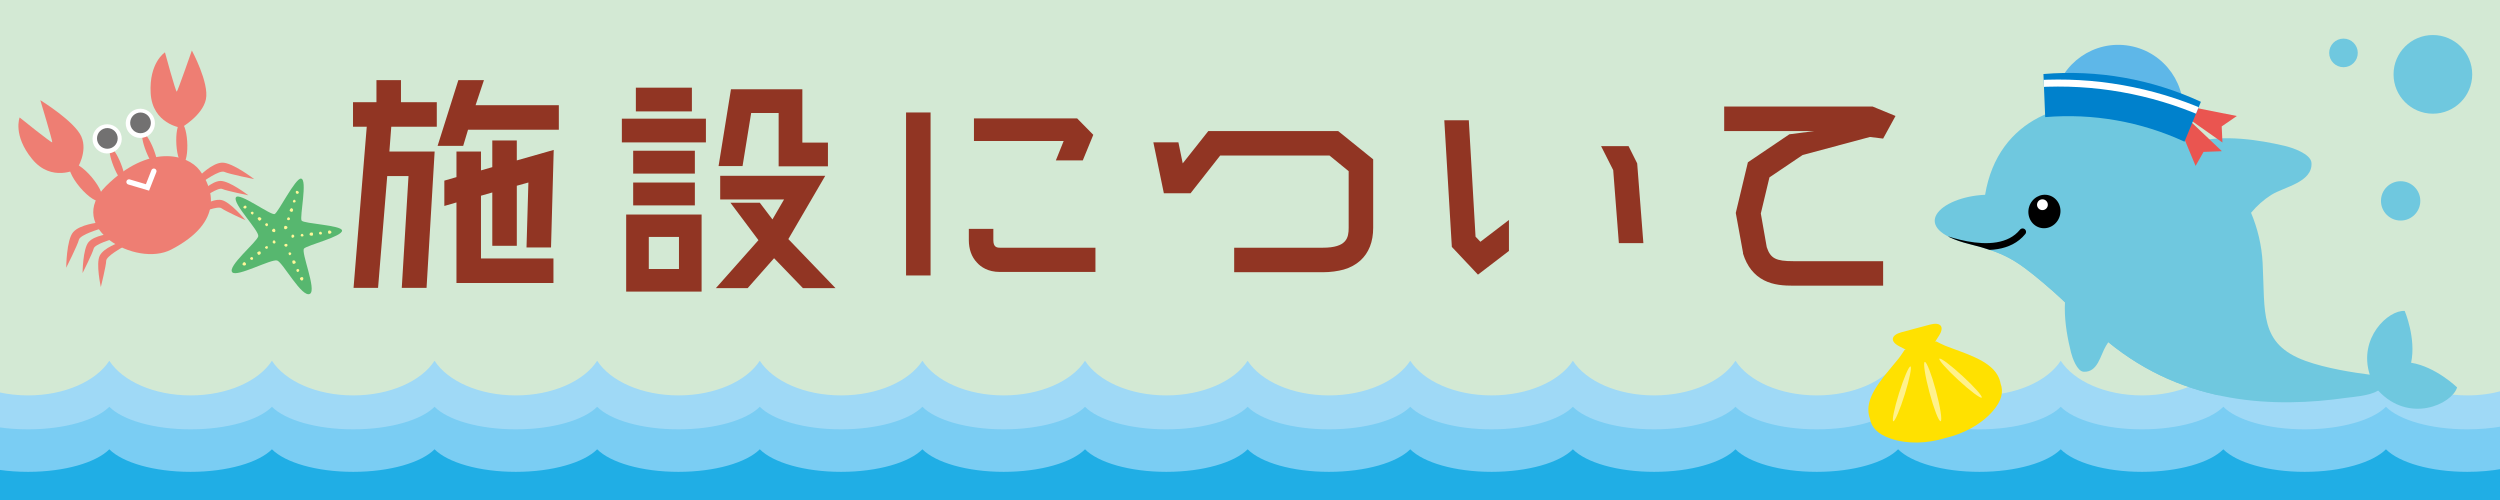 <?xml version="1.0" encoding="utf-8"?>
<!-- Generator: Adobe Illustrator 15.1.0, SVG Export Plug-In . SVG Version: 6.00 Build 0)  -->
<!DOCTYPE svg PUBLIC "-//W3C//DTD SVG 1.0//EN" "http://www.w3.org/TR/2001/REC-SVG-20010904/DTD/svg10.dtd">
<svg version="1.0" xmlns="http://www.w3.org/2000/svg" xmlns:xlink="http://www.w3.org/1999/xlink" x="0px" y="0px" width="900px"
	 height="180px" viewBox="0 0 900 180" enable-background="new 0 0 900 180" xml:space="preserve">
<g id="レイヤー_1">
	<rect x="-9.579" y="-8.278" fill="#D3E9D4" width="919.439" height="193.441"/>
	<g id="レイヤー_9">
	</g>
	<g>
		<path fill="#913523" d="M144.347,28.849v7.953h12.899v8.826h-16.39l-0.679,8.923h16.294l-2.91,49.074h-8.923l2.425-40.249h-7.662
			l-3.298,40.249h-8.826l4.752-57.997h-4.946v-8.826h8.438v-7.953H144.347z M171.212,37.868h29.969v8.826h-32.684l-1.746,5.819
			h-9.214l7.468-23.664h9.214L171.212,37.868z M198.368,89.076h-8.826l0.679-23.374l-4.17,1.164v21.627h-8.826V69.291l-4.073,1.164
			v22.598h26.089v8.825h-34.915V72.88l-4.364,1.261v-9.117l4.364-1.261V54.55h8.826v6.789l4.073-1.164v-9.602h8.826v7.177
			l13.287-3.782L198.368,89.076z"/>
		<path fill="#913523" d="M223.869,51.252v-8.535h30.259v8.535H223.869z M225.42,104.981V77.244h27.156v27.737H225.42z
			 M250.151,54.259v8.244h-22.209v-8.244H250.151z M227.942,73.946v-8.244h22.209v8.244H227.942z M249.084,31.564v8.535h-20.173
			v-8.535H249.084z M233.567,85.294v11.541h10.862V85.294H233.567z M300.777,103.721h-11.735l-10.377-10.766l-9.504,10.766h-11.444
			l15.324-17.263l-10.086-13.481h10.571l4.558,6.013l4.17-7.177h-22.985v-8.535h37.824L283.805,86.07L300.777,103.721z
			 M270.421,40.681l-3.104,19.106h-8.632l4.461-27.641h25.701v19.203h9.213v8.535h-17.748V40.681H270.421z"/>
		<path fill="#913523" d="M335.007,99.162h-8.826V40.487h8.826V99.162z M394.361,97.902h-34.429c-4.268,0-6.886-1.844-8.244-3.395
			c-1.94-2.037-2.91-4.85-2.91-8.05v-4.073h8.826v4.073c0,2.425,1.164,2.716,2.328,2.716h34.429V97.902z M393.586,48.537
			l-3.783,9.213h-9.698l2.813-6.983h-32.296v-8.146h37.145L393.586,48.537z"/>
		<path fill="#913523" d="M481.738,47.179l12.608,10.184v24.634c0,5.043-1.552,9.02-4.655,11.832
			c-1.648,1.455-3.589,2.521-5.916,3.201c-2.134,0.582-4.752,0.97-7.564,0.97h-31.908v-8.826h31.908
			c8.631,0,9.311-3.588,9.311-7.177V61.629l-6.887-5.625h-39.376l-10.668,13.578h-9.602l-3.782-18.33h9.02l1.552,7.565l9.214-11.638
			H481.738z"/>
		<path fill="#913523" d="M532.94,87.04l10.28-7.856v11.153l-11.153,8.534l-9.407-9.989l-2.716-45.583h8.825l2.425,41.897
			L532.94,87.04z M589.386,58.817l2.23,28.708h-8.826l-2.036-26.283l-4.364-8.632h9.893L589.386,58.817z"/>
		<path fill="#913523" d="M677.927,102.848H645.63c-3.297,0-7.177-0.193-10.571-1.939c-3.588-1.843-6.109-4.946-7.564-9.602v-0.291
			l-2.618-14.354l4.364-18.233l14.936-10.086l9.02-1.164h-32.49v-8.826h53.438l8.244,3.395l-4.461,8.147l-4.753-0.582l-24.246,6.498
			l-11.929,8.05l-3.104,12.996l2.134,12.123c1.357,4.074,3.297,5.043,9.601,5.043h32.297V102.848z"/>
	</g>
	<g>
		<path fill="#57B76F" d="M98.901,77.042c1.313-0.675,7.415-12.915,9.448-12.748c2.478,0.205-0.57,13.97,0.234,15.121
			c0.805,1.152,14.415,1.633,14.557,3.572c0.158,2.163-12.454,5.244-13.677,6.481c-1.222,1.238,4.582,14.812,2.141,16.296
			c-2.831,1.721-9.742-11.289-11.817-11.975c-2.075-0.684-14.399,6.037-16.141,4.26c-2.036-2.074,8.918-10.97,9.326-12.986
			c0.406-2.016-9.276-11.714-8.056-13.997C86.019,69.003,97.587,77.716,98.901,77.042z"/>
		<g>
			<g>
				<path fill="#FFF799" d="M106.624,69.617c-0.26-0.333-0.177-0.881,0.159-0.919c0.335-0.037,0.912,0.27,0.76,0.735
					C107.391,69.898,106.802,69.846,106.624,69.617z"/>
				<path fill="#FFF799" d="M105.436,72.584c0.032-0.361,0.283-0.849,0.683-0.63c0.399,0.219,0.402,0.749,0.093,0.883
					C105.902,72.972,105.407,72.901,105.436,72.584z"/>
				<path fill="#FFF799" d="M104.266,75.72c0.064-0.255,0.373-0.848,0.726-0.762c0.354,0.086,0.613,0.465,0.5,0.811
					c-0.113,0.345-0.209,0.549-0.545,0.498C104.609,76.215,104.21,75.939,104.266,75.72z"/>
				<path fill="#FFF799" d="M103.389,79.067c-0.164-0.25,0.122-0.844,0.417-0.835c0.294,0.008,0.694,0.228,0.577,0.675
					C104.266,79.354,103.585,79.367,103.389,79.067z"/>
				<path fill="#FFF799" d="M102.419,82.423c-0.257-0.188-0.17-0.997,0.098-1.087c0.269-0.088,0.905,0.032,0.961,0.492
					C103.534,82.288,102.855,82.743,102.419,82.423z"/>
			</g>
			<g>
				<path fill="#FFF799" d="M102.919,88.819c-0.418-0.063-0.734-0.521-0.516-0.776c0.219-0.259,0.848-0.433,1.057,0.01
					C103.669,88.495,103.206,88.862,102.919,88.819z"/>
				<path fill="#FFF799" d="M104.095,91.791c-0.225-0.283-0.378-0.811,0.063-0.926c0.44-0.116,0.808,0.268,0.675,0.579
					C104.7,91.752,104.292,92.039,104.095,91.791z"/>
				<path fill="#FFF799" d="M105.399,94.873c-0.129-0.23-0.313-0.873,0.004-1.053s0.764-0.084,0.92,0.246
					c0.155,0.328,0.225,0.543-0.054,0.736C105.989,94.996,105.51,95.07,105.399,94.873z"/>
				<path fill="#FFF799" d="M107.062,97.908c-0.29-0.068-0.491-0.697-0.271-0.895c0.22-0.195,0.661-0.311,0.883,0.094
					C107.896,97.512,107.41,97.988,107.062,97.908z"/>
				<path fill="#FFF799" d="M108.663,101.012c-0.315,0.041-0.809-0.607-0.675-0.857c0.133-0.246,0.68-0.598,1.036-0.301
					C109.38,100.148,109.201,100.943,108.663,101.012z"/>
			</g>
			<g>
				<path fill="#FFF799" d="M98.147,87.197c-0.018-0.424,0.368-0.821,0.663-0.656c0.294,0.164,0.586,0.749,0.192,1.038
					C98.608,87.87,98.16,87.487,98.147,87.197z"/>
				<path fill="#FFF799" d="M95.458,88.923c0.235-0.274,0.723-0.526,0.921-0.116c0.198,0.409-0.107,0.844-0.437,0.773
					C95.612,89.511,95.251,89.166,95.458,88.923z"/>
				<path fill="#FFF799" d="M92.686,90.799c0.201-0.17,0.796-0.475,1.034-0.198c0.237,0.274,0.228,0.733-0.064,0.95
					c-0.292,0.215-0.489,0.324-0.733,0.088C92.678,91.402,92.513,90.947,92.686,90.799z"/>
				<path fill="#FFF799" d="M90.03,93.018c0.012-0.299,0.587-0.617,0.824-0.439c0.235,0.18,0.433,0.588,0.079,0.885
					S90.016,93.375,90.03,93.018z"/>
				<path fill="#FFF799" d="M87.293,95.189c-0.101-0.303,0.44-0.912,0.709-0.83c0.27,0.084,0.719,0.553,0.498,0.959
					C88.279,95.725,87.463,95.701,87.293,95.189z"/>
			</g>
			<g>
				<path fill="#FFF799" d="M105.905,85.222c-0.197,0.374-0.729,0.525-0.902,0.235c-0.173-0.289-0.133-0.941,0.353-0.996
					C105.842,84.407,106.039,84.965,105.905,85.222z"/>
				<path fill="#FFF799" d="M109.098,85.074c-0.342,0.121-0.89,0.095-0.855-0.36c0.034-0.454,0.515-0.675,0.766-0.449
					C109.258,84.489,109.397,84.968,109.098,85.074z"/>
				<path fill="#FFF799" d="M112.438,84.841c-0.26,0.047-0.928,0.012-0.996-0.346c-0.068-0.357,0.17-0.75,0.532-0.789
					c0.36-0.041,0.586-0.037,0.679,0.29C112.745,84.324,112.66,84.8,112.438,84.841z"/>
				<path fill="#FFF799" d="M115.846,84.254c-0.159,0.25-0.818,0.238-0.932-0.034c-0.115-0.272-0.082-0.727,0.375-0.804
					C115.744,83.335,116.038,83.949,115.846,84.254z"/>
				<path fill="#FFF799" d="M119.303,83.745c-0.065,0.312-0.838,0.568-1.03,0.361c-0.191-0.208-0.346-0.838,0.049-1.079
					C118.718,82.788,119.413,83.216,119.303,83.745z"/>
			</g>
			<g>
				<path fill="#FFF799" d="M88.418,75.045c-0.404,0.124-0.887-0.149-0.801-0.476c0.084-0.327,0.576-0.756,0.957-0.448
					C88.955,74.429,88.696,74.96,88.418,75.045z"/>
				<path fill="#FFF799" d="M90.767,77.214c-0.326-0.158-0.691-0.567-0.345-0.861c0.347-0.295,0.844-0.109,0.859,0.228
					C91.297,76.916,91.053,77.353,90.767,77.214z"/>
				<path fill="#FFF799" d="M93.279,79.426c-0.216-0.151-0.66-0.651-0.454-0.951c0.207-0.299,0.654-0.405,0.936-0.177
					c0.282,0.229,0.438,0.392,0.271,0.688S93.464,79.556,93.279,79.426z"/>
				<path fill="#FFF799" d="M96.092,81.44c-0.29,0.063-0.744-0.415-0.63-0.688s0.459-0.568,0.835-0.298
					C96.674,80.723,96.443,81.362,96.092,81.44z"/>
				<path fill="#FFF799" d="M98.882,83.542c-0.267,0.173-0.993-0.196-0.98-0.478c0.013-0.282,0.353-0.835,0.802-0.723
					S99.336,83.249,98.882,83.542z"/>
			</g>
		</g>
	</g>
	<g>
		<path d="M629.261,165.381c0,0.527,0.023,1.176,0.048,1.619h-0.888l-0.048-1.115h-0.036c-0.336,0.684-1.079,1.259-2.135,1.259
			c-1.511,0-2.687-1.308-2.687-3.321c0-2.207,1.295-3.502,2.818-3.502c0.96,0,1.607,0.467,1.907,1.007h0.023v-3.922h0.996V165.381z
			 M628.265,163.078c0-1.307-0.923-1.955-1.763-1.955c-1.235,0-1.967,1.151-1.967,2.65c0,1.379,0.647,2.555,1.931,2.555
			c1.08,0,1.799-0.947,1.799-1.99V163.078z"/>
		<path d="M635.825,158.018v0.827h-3.227l-0.372,2.542c0.192-0.023,0.384-0.048,0.696-0.048c1.595,0,3.022,0.948,3.022,2.759
			c0,1.775-1.319,3.046-3.095,3.046c-0.899,0-1.655-0.264-2.063-0.527l0.287-0.78c0.336,0.229,0.996,0.504,1.775,0.504
			c1.127,0,2.099-0.827,2.087-2.122c0-1.235-0.792-2.099-2.471-2.099c-0.479,0-0.852,0.035-1.151,0.084l0.563-4.186H635.825z"/>
		<path d="M637.951,160.463c0-0.814,0-1.883,0.719-2.613c0.433-0.42,0.996-0.588,1.512-0.588c0.42,0,0.756,0.096,0.972,0.191
			l-0.168,0.779c-0.18-0.072-0.408-0.155-0.756-0.155c-1.031,0-1.283,0.959-1.283,2.015v0.371h1.583v0.78h-1.583V167h-0.995v-5.757
			h-0.9v-0.78H637.951z"/>
		<path d="M645.978,166.76c-0.288,0.145-0.936,0.372-1.775,0.372c-1.871,0-3.106-1.331-3.106-3.334c0-2.015,1.331-3.49,3.347-3.49
			c0.731,0,1.319,0.216,1.57,0.348l-0.251,0.804c-0.276-0.156-0.708-0.336-1.344-0.336c-1.511,0-2.303,1.211-2.303,2.615
			c0,1.582,0.947,2.578,2.267,2.578c0.647,0,1.092-0.18,1.415-0.324L645.978,166.76z"/>
		<path d="M652.648,165.381c0,0.527,0.023,1.176,0.048,1.619h-0.888l-0.048-1.115h-0.036c-0.336,0.684-1.079,1.259-2.135,1.259
			c-1.511,0-2.687-1.308-2.687-3.321c0-2.207,1.295-3.502,2.818-3.502c0.96,0,1.607,0.467,1.907,1.007h0.023v-3.922h0.996V165.381z
			 M651.652,163.078c0-1.307-0.923-1.955-1.763-1.955c-1.235,0-1.967,1.151-1.967,2.65c0,1.379,0.647,2.555,1.931,2.555
			c1.08,0,1.799-0.947,1.799-1.99V163.078z"/>
		<path d="M659.896,165.381c0,0.527,0.023,1.176,0.048,1.619h-0.888l-0.048-1.115h-0.036c-0.336,0.684-1.079,1.259-2.135,1.259
			c-1.511,0-2.687-1.308-2.687-3.321c0-2.207,1.295-3.502,2.818-3.502c0.96,0,1.607,0.467,1.907,1.007h0.023v-3.922h0.996V165.381z
			 M658.9,163.078c0-1.307-0.923-1.955-1.763-1.955c-1.235,0-1.967,1.151-1.967,2.65c0,1.379,0.647,2.555,1.931,2.555
			c1.08,0,1.799-0.947,1.799-1.99V163.078z"/>
	</g>
</g>
<g id="レイヤー_2">
	<g>
		<path fill="#9FD9F6" d="M888.215,142.348c-13.214,0-24.532-5.154-29.271-12.473c-4.739,7.318-16.057,12.473-29.271,12.473
			c-13.213,0-24.53-5.154-29.271-12.473c-4.738,7.318-16.056,12.473-29.27,12.473c-13.216,0-24.533-5.154-29.271-12.473
			c-4.739,7.318-16.057,12.473-29.271,12.473c-13.214,0-24.533-5.154-29.271-12.474c-4.738,7.319-16.057,12.474-29.272,12.474
			c-13.213,0-24.53-5.154-29.27-12.473c-4.739,7.318-16.057,12.473-29.271,12.473c-13.215,0-24.532-5.154-29.271-12.474
			c-4.739,7.319-16.058,12.474-29.271,12.474c-13.215,0-24.532-5.154-29.272-12.473c-4.738,7.318-16.057,12.473-29.271,12.473
			s-24.532-5.154-29.271-12.473c-4.738,7.318-16.055,12.473-29.271,12.473c-13.214,0-24.532-5.154-29.271-12.473
			c-4.739,7.318-16.056,12.473-29.271,12.473c-13.213,0-24.532-5.154-29.271-12.473c-4.739,7.318-16.057,12.473-29.272,12.473
			c-13.213,0-24.531-5.154-29.27-12.473c-4.738,7.318-16.056,12.473-29.271,12.473s-24.533-5.154-29.271-12.473
			c-4.739,7.318-16.057,12.473-29.271,12.473c-13.214,0-24.532-5.154-29.271-12.473c-4.739,7.318-16.057,12.473-29.271,12.473
			s-24.532-5.154-29.271-12.473c-4.739,7.318-16.056,12.473-29.271,12.473c-13.214,0-24.532-5.154-29.271-12.473
			c-4.739,7.318-16.057,12.473-29.271,12.473c-7.215,0-13.862-1.539-19.186-4.125v39.127H911v-41.17
			C905.243,139.979,897.166,142.348,888.215,142.348z"/>
		<path fill="#7ACDF3" d="M888.215,154.563c-13.214,0-24.532-3.355-29.271-8.12c-4.739,4.765-16.057,8.12-29.271,8.12
			c-13.213,0-24.53-3.355-29.271-8.12c-4.738,4.765-16.056,8.12-29.27,8.12c-13.216,0-24.533-3.355-29.271-8.12
			c-4.739,4.765-16.057,8.12-29.271,8.12c-13.214,0-24.533-3.355-29.271-8.121c-4.738,4.766-16.057,8.121-29.272,8.121
			c-13.213,0-24.53-3.355-29.27-8.12c-4.739,4.765-16.057,8.12-29.271,8.12c-13.215,0-24.532-3.355-29.271-8.121
			c-4.739,4.766-16.058,8.121-29.271,8.121c-13.215,0-24.532-3.355-29.272-8.12c-4.738,4.765-16.057,8.12-29.271,8.12
			s-24.532-3.355-29.271-8.12c-4.738,4.765-16.055,8.12-29.271,8.12c-13.214,0-24.532-3.355-29.271-8.12
			c-4.739,4.765-16.056,8.12-29.271,8.12c-13.213,0-24.532-3.355-29.271-8.12c-4.739,4.765-16.057,8.12-29.272,8.12
			c-13.213,0-24.531-3.355-29.27-8.12c-4.738,4.765-16.056,8.12-29.271,8.12s-24.533-3.355-29.271-8.12
			c-4.739,4.765-16.057,8.12-29.271,8.12c-13.214,0-24.532-3.355-29.271-8.12c-4.739,4.765-16.057,8.12-29.271,8.12
			s-24.532-3.355-29.271-8.12c-4.739,4.765-16.056,8.12-29.271,8.12c-13.214,0-24.532-3.355-29.271-8.12
			c-4.739,4.765-16.057,8.12-29.271,8.12c-7.215,0-13.862-1.002-19.186-2.687v66.68H911v-68.01
			C905.243,153.021,897.166,154.563,888.215,154.563z"/>
		<path fill="#20AEE5" d="M888.215,169.865c-13.214,0-24.532-3.355-29.271-8.12c-4.739,4.765-16.057,8.12-29.271,8.12
			c-13.213,0-24.53-3.355-29.271-8.12c-4.738,4.765-16.056,8.12-29.27,8.12c-13.216,0-24.533-3.355-29.271-8.12
			c-4.739,4.765-16.057,8.12-29.271,8.12c-13.214,0-24.533-3.355-29.271-8.121c-4.738,4.766-16.057,8.121-29.272,8.121
			c-13.213,0-24.53-3.355-29.27-8.12c-4.739,4.765-16.057,8.12-29.271,8.12c-13.215,0-24.532-3.355-29.271-8.121
			c-4.739,4.766-16.058,8.121-29.271,8.121c-13.215,0-24.532-3.355-29.272-8.12c-4.738,4.765-16.057,8.12-29.271,8.12
			s-24.532-3.355-29.271-8.12c-4.738,4.765-16.055,8.12-29.271,8.12c-13.214,0-24.532-3.355-29.271-8.12
			c-4.739,4.765-16.056,8.12-29.271,8.12c-13.213,0-24.532-3.355-29.271-8.12c-4.739,4.765-16.057,8.12-29.272,8.12
			c-13.213,0-24.531-3.355-29.27-8.12c-4.738,4.765-16.056,8.12-29.271,8.12s-24.533-3.355-29.271-8.12
			c-4.739,4.765-16.057,8.12-29.271,8.12c-13.214,0-24.532-3.355-29.271-8.12c-4.739,4.765-16.057,8.12-29.271,8.12
			s-24.532-3.355-29.271-8.12c-4.739,4.765-16.056,8.12-29.271,8.12c-13.214,0-24.532-3.355-29.271-8.12
			c-4.739,4.765-16.057,8.12-29.271,8.12c-7.215,0-13.862-1.002-19.186-2.687v52.47H911v-53.8
			C905.243,168.323,897.166,169.865,888.215,169.865z"/>
	</g>
	<g>
		<path fill="#EE7E73" d="M61.618,89.855c-12.648,6.551-38.583-7.871-23.426-22.912c15.156-15.045,29.205-11.652,33.754-5.543
			C76.506,67.516,81.141,79.738,61.618,89.855z"/>
		<path fill="#EE7E73" d="M43.491,58.833c1.335,3.34,1.828,6.271,1.108,6.562c-0.722,0.284-2.384-2.185-3.711-5.518
			c-1.331-3.333-1.826-6.265-1.106-6.549C40.504,53.039,42.162,55.506,43.491,58.833z"/>
		<path fill="#EE7E73" d="M55.229,53.547c1.326,3.331,1.822,6.263,1.103,6.553c-0.718,0.286-2.384-2.18-3.713-5.513
			c-1.331-3.333-1.823-6.263-1.104-6.554C52.236,47.747,53.896,50.215,55.229,53.547z"/>
		<path fill="#FFFFFF" d="M43.456,48.046c1.079,2.694-0.239,5.757-2.939,6.831c-2.693,1.081-5.753-0.234-6.828-2.929
			c-1.079-2.704,0.239-5.757,2.934-6.836C39.317,44.032,42.38,45.347,43.456,48.046z"/>
		<path fill="#727171" d="M42.106,48.449c0.757,1.909-0.173,4.077-2.08,4.839c-1.91,0.765-4.079-0.167-4.841-2.08
			c-0.765-1.908,0.165-4.078,2.077-4.839C39.174,45.606,41.34,46.538,42.106,48.449z"/>
		<path fill="#FFFFFF" d="M55.403,42.453c1.076,2.694-0.24,5.754-2.934,6.832c-2.702,1.078-5.758-0.234-6.833-2.936
			c-1.08-2.695,0.232-5.754,2.93-6.829C51.27,38.439,54.327,39.755,55.403,42.453z"/>
		<path fill="#727171" d="M54.048,42.853c0.763,1.912-0.167,4.078-2.077,4.843c-1.91,0.761-4.076-0.172-4.842-2.082
			c-0.759-1.907,0.17-4.078,2.08-4.843C51.121,40.01,53.287,40.944,54.048,42.853z"/>
		<path fill="#EE7E73" d="M27.681,60.872c0,0-9.154,4.923-16.141-3.646c-6.987-8.566-4.473-14.942-4.473-14.942
			s11.597,9.371,11.743,8.945c0.146-0.429-4.295-15.167-4.295-15.167s12.265,7.546,14.744,13.041
			C31.743,54.596,27.681,60.872,27.681,60.872z"/>
		<path fill="#EE7E73" d="M33.031,63.799c3.091,3.674,4.643,7.455,3.463,8.452c-1.181,0.993-4.646-1.18-7.737-4.85
			c-3.098-3.676-4.646-7.455-3.47-8.458C26.466,57.952,29.934,60.127,33.031,63.799z"/>
		<path fill="#EE7E73" d="M65.17,46c0,0-10.3-1.392-10.929-12.431c-0.629-11.036,5.144-14.721,5.144-14.721
			s3.892,14.396,4.259,14.136c0.371-0.262,5.425-14.804,5.425-14.804s6.279,11.633,5.064,17.537C72.918,41.627,65.17,46,65.17,46z"
			/>
		<path fill="#EE7E73" d="M63.447,50.662c0.043,4.013,0.961,7.653,2.062,8.128c1.108,0.474,1.971-2.393,1.934-6.413
			c-0.038-4.013-0.959-7.651-2.063-8.126C64.276,43.777,63.413,46.645,63.447,50.662z"/>
		<path fill="#EE7E73" d="M35.39,80.138c0,0-6.655,0.64-9.067,3.456c-2.419,2.816-2.483,12.787-2.483,12.787
			s4.134-8.219,4.57-10.082c0.436-1.862,7.848-3.978,7.848-3.978"/>
		<path fill="#EE7E73" d="M39.799,84.138c0,0-5.8,0.556-7.905,3.009c-2.104,2.455-2.166,11.148-2.166,11.148s3.606-7.168,3.989-8.79
			c0.376-1.626,6.843-3.467,6.843-3.467"/>
		<path fill="#EE7E73" d="M42.977,87.3c0,0-5.536,1.83-7.044,4.692c-1.504,2.865,0.368,11.348,0.368,11.348s1.923-7.788,1.932-9.455
			c0.009-1.664,5.902-4.901,5.902-4.901"/>
		<path fill="#EE7E73" d="M71.603,63.572c0,0,4.603-4.848,8.314-5.016c3.702-0.166,11.595,5.929,11.595,5.929
			s-9.021-1.815-10.757-2.612c-1.733-0.804-7.966,3.731-7.966,3.731"/>
		<path fill="#EE7E73" d="M72.035,69.506c0,0,4.013-4.23,7.242-4.371c3.232-0.143,10.115,5.169,10.115,5.169
			s-7.866-1.582-9.385-2.278c-1.506-0.703-6.945,3.25-6.945,3.25"/>
		<path fill="#EE7E73" d="M71.653,74.658c0,0,4.853-3.229,8.034-2.657c3.181,0.579,8.706,7.284,8.706,7.284
			s-7.312-3.283-8.634-4.299c-1.317-1.022-7.498,1.625-7.498,1.625"/>
		<polyline fill="none" stroke="#FFFFFF" stroke-width="1.903" stroke-linecap="round" stroke-miterlimit="10" points="
			46.447,65.503 53.096,67.475 55.392,61.626 		"/>
	</g>
</g>
<g id="レイヤー">
	<g>
		<path fill="#FFE100" d="M720.21,138.102c-0.164-0.976-0.506-1.972-1.063-2.98c-3.094-5.624-12.372-8.076-18.926-10.681
			c-1.187-0.539-2.259-1.041-3.161-1.521l-0.141,0.04c-0.001,0-0.001-0.002-0.003-0.004l-0.271,0.072l1.409-2.209
			c2.054-3.212,0.584-4.995-3.26-3.964l-10.229,2.741c-3.841,1.028-4.222,3.309-0.842,5.061l2.326,1.211l-0.269,0.072
			c0,0-0.002,0.001-0.004,0.003l-0.137,0.037c-0.546,0.869-1.224,1.843-1.982,2.897c-4.373,5.53-11.181,12.297-11.05,18.712
			c0.025,1.154,0.228,2.187,0.569,3.112c0.497,3.043,2.693,5.618,7.621,7.252c6.106,2.019,13.075,1.687,19.465-0.239
			c6.494-1.526,12.695-4.726,16.973-9.526C720.688,144.313,721.303,140.984,720.21,138.102z"/>
		<path opacity="0.55" fill="#FFFFFF" d="M696.939,140.653c1.579,5.886,2.335,10.803,1.691,10.977
			c-0.645,0.172-2.445-4.463-4.023-10.354c-1.577-5.893-2.336-10.808-1.692-10.979C693.559,130.126,695.362,134.76,696.939,140.653z
			"/>
		<g opacity="0.55">
			<path fill="#FFFFFF" d="M685.713,141.976c-1.703,5.45-3.548,9.786-4.122,9.688c-0.572-0.104,0.342-4.598,2.043-10.054
				c1.704-5.447,3.549-9.782,4.121-9.685C688.328,132.026,687.413,136.527,685.713,141.976z"/>
			<path fill="#FFFFFF" d="M704.994,136.807c4.196,3.871,7.965,6.704,8.411,6.332c0.444-0.374-2.598-3.813-6.796-7.681
				c-4.199-3.87-7.965-6.704-8.41-6.331C697.754,129.503,700.794,132.939,704.994,136.807z"/>
		</g>
	</g>
	<g>
		<g>
			<g>
				<g>
					<defs>
						<path id="SVGID_1_" d="M867.997,130.586c1.883-8.778-2.296-18.646-2.296-18.646c-5.873-0.423-16.795,9.722-12.591,22.938
							c-5.536-0.694-15.721-2.248-23.191-4.982c-16.683-6.113-14.427-17.265-15.373-35.244c-0.33-6.34-1.796-12.398-4.168-18.053
							c2.113-2.51,4.55-4.721,7.313-6.449c4.639-2.899,14.866-4.503,14.446-11.501c-0.204-3.302-7.075-5.54-9.604-6.129
							c-9.282-2.175-21.854-4.146-32.187-1.419c-7.662-5.867-16.579-10.122-25.902-12.229c-19.635-4.438-45.144,3.163-49.806,31.251
							c-0.008,0-0.013,0-0.02,0c-16.329,0.723-28.247,12.085-5.61,17.751c12.262,3.068,16.42,5.387,26.552,13.936
							c10.801,9.108,12.242,12.151,23.258,21.223c27.93,23.009,60.487,23.798,85.924,20.173c1.883-0.266,8.214-0.676,11.175-2.493
							l0.243-0.095c11.114,12.015,26.536,4.913,28.397-1.157C884.557,139.46,876.864,132.002,867.997,130.586z"/>
					</defs>
					
						<linearGradient id="SVGID_2_" gradientUnits="userSpaceOnUse" x1="1055.947" y1="-68.439" x2="1055.947" y2="-161.613" gradientTransform="matrix(0.959 0.285 -0.285 0.959 -249.655 -97.469)">
						<stop  offset="0.301" style="stop-color:#6FC8DF"/>
						<stop  offset="1" style="stop-color:#6FC8DF"/>
					</linearGradient>
					<use xlink:href="#SVGID_1_"  overflow="visible" fill="url(#SVGID_2_)"/>
					<clipPath id="SVGID_3_">
						<use xlink:href="#SVGID_1_"  overflow="visible"/>
					</clipPath>
					<path clip-path="url(#SVGID_3_)" fill="#6FC8DF" d="M700.701,87.668c0,0,15.482,5.673,26.081-2.699
						c2.483-1.967,31.196,16.492,38.669,29.142c7.473,12.65,32.422,31.295,52.767,35.734c20.342,4.439,38.416,13.822,38.416,13.822
						s-67.98,4.672-104.068-19.689C716.482,119.617,700.701,87.668,700.701,87.668z"/>
					
						<path clip-path="url(#SVGID_3_)" fill="none" stroke="#000000" stroke-width="2.467" stroke-linecap="round" stroke-linejoin="round" d="
						M694.935,83.996c0,0,23.785,11.079,33.209-0.52"/>
				</g>
				<path fill="#6FC8DF" d="M747.937,95.813c-6.801,7.99-4.684,21.809-2.369,31.086c0.459,1.838,2.165,6.82,4.57,6.933
					c5.108,0.231,5.954-5.917,8.015-9.327c2.771-4.59,7.153-9.742,11.97-11.953"/>
				<g>
					<path d="M741.512,77.777c-0.952,3.202-4.193,5.065-7.244,4.16c-3.046-0.907-4.742-4.238-3.794-7.442
						c0.954-3.201,4.193-5.063,7.241-4.157C740.765,71.245,742.461,74.575,741.512,77.777z"/>
					<path fill="#FFFFFF" d="M737.144,74.253c-0.306,1.029-1.392,1.616-2.424,1.31c-1.027-0.305-1.616-1.39-1.307-2.419
						c0.304-1.032,1.384-1.617,2.416-1.312C736.858,72.14,737.449,73.22,737.144,74.253z"/>
				</g>
			</g>
		</g>
		<g>
			<polyline fill="#EA5550" points="784.325,45.083 790.405,59.726 793.276,54.684 799.888,54.432 787.423,42.604 			"/>
			<polyline fill="#EA5550" points="787.113,42.178 800.079,51.306 799.813,45.507 805.266,41.766 788.41,38.424 			"/>
			<g>
				<g>
					<path fill="#5EB7E8" d="M785.626,43.608c2.245-12.727-6.255-24.866-18.979-27.109c-12.726-2.246-24.858,6.255-27.103,18.981"/>
				</g>
				<g>
					<defs>
						<path id="SVGID_4_" d="M786.419,51.007c-15.719-7.249-32.899-10.28-50.15-8.843c-0.208-5.171-0.421-10.343-0.633-15.516
							c19.494-1.625,38.916,1.799,56.683,9.997C790.355,41.434,788.387,46.222,786.419,51.007z"/>
					</defs>
					<use xlink:href="#SVGID_4_"  overflow="visible" fill="#0081CC"/>
					<clipPath id="SVGID_5_">
						<use xlink:href="#SVGID_4_"  overflow="visible"/>
					</clipPath>
					<path clip-path="url(#SVGID_5_)" fill="none" stroke="#FFFFFF" stroke-width="2.531" d="M793.576,40.82
						c-19.055-8.288-39.803-11.948-60.548-10.677"/>
				</g>
			</g>
		</g>
		<circle fill="#6FC8DF" cx="875.838" cy="26.769" r="14.161"/>
		<circle fill="#6FC8DF" cx="864.229" cy="72.319" r="7.08"/>
		<circle fill="#6FC8DF" cx="843.654" cy="19.045" r="5.149"/>
	</g>
</g>
</svg>
